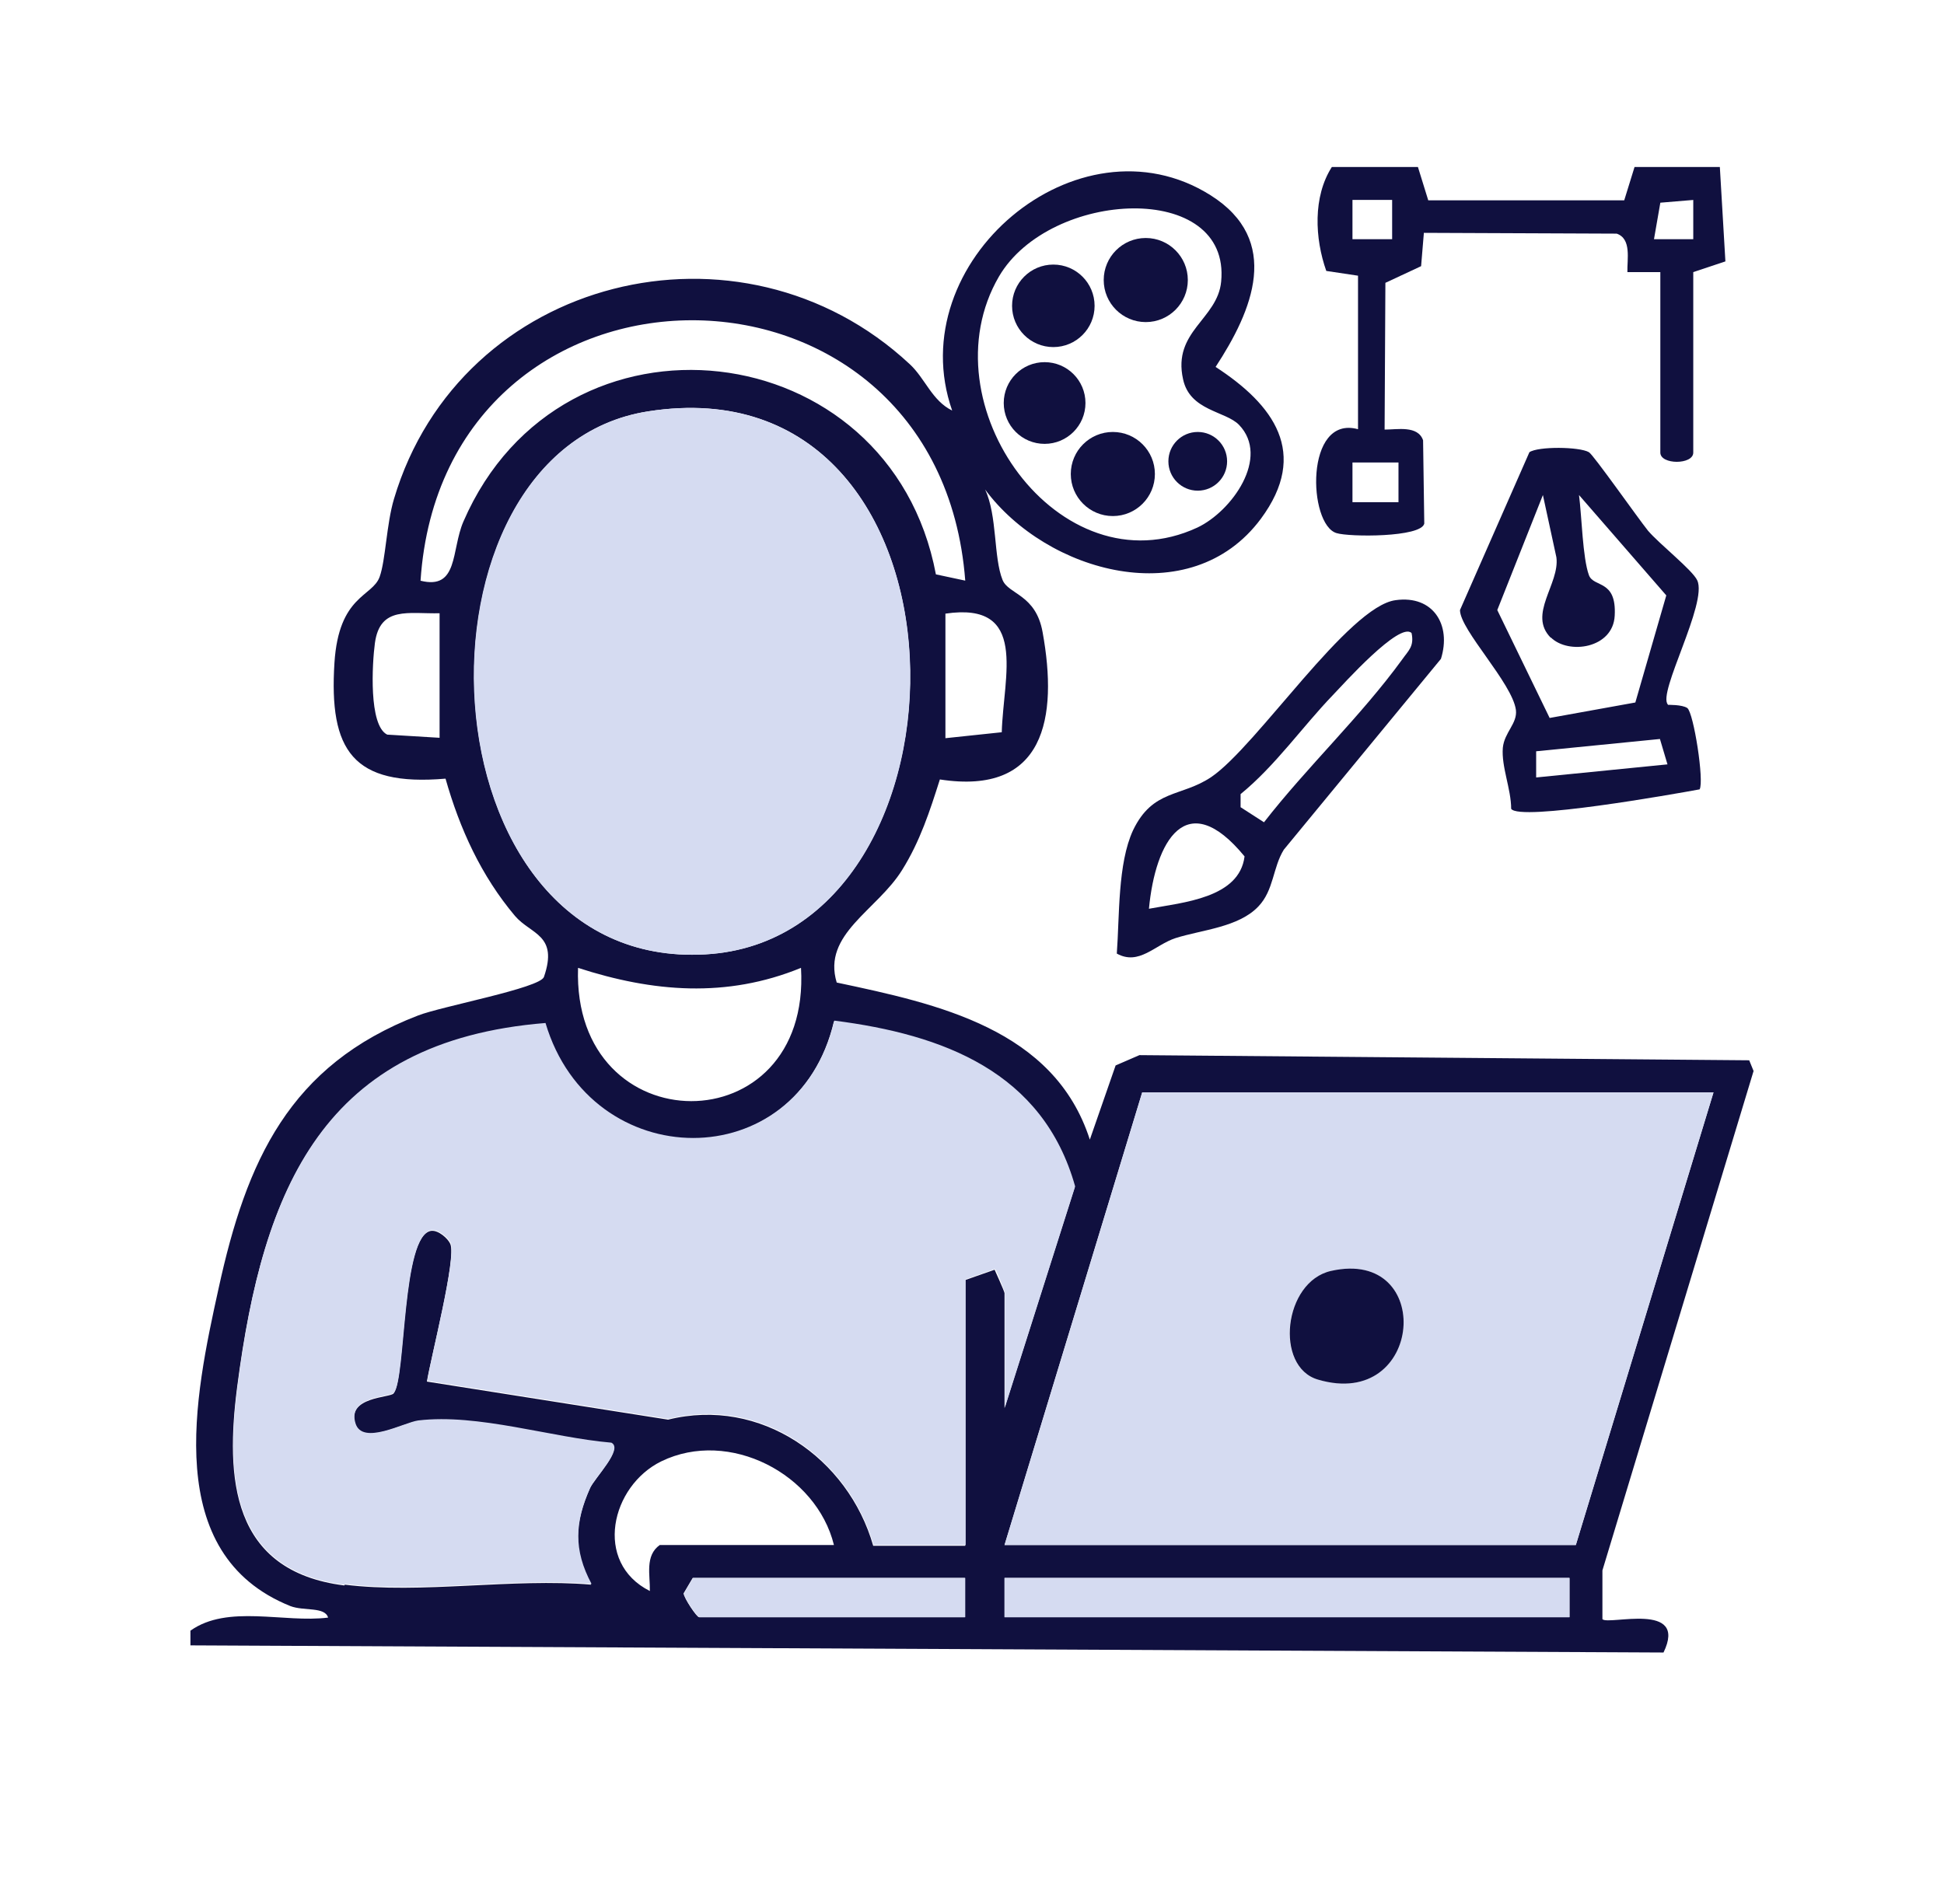 <svg xmlns="http://www.w3.org/2000/svg" id="Layer_1" data-name="Layer 1" viewBox="0 0 49 48"><defs><style> .cls-1 { fill: #d5dbf1; } .cls-2 { fill: #10103f; } </style></defs><path class="cls-2" d="M4.8,41.11c.94-.67,2.36-.19,3.47-.33-.08-.28-.61-.16-.95-.29-3.26-1.31-2.41-5.29-1.81-8.01.7-3.21,1.78-5.63,5.03-6.88.59-.23,3.07-.69,3.17-.97.37-1.07-.33-1.07-.73-1.54-.85-1.01-1.39-2.19-1.75-3.46-2.34.2-2.94-.71-2.8-2.92.11-1.71.96-1.66,1.14-2.17.15-.42.17-1.32.36-1.96,1.67-5.62,8.74-7.37,13-3.4.39.36.56.92,1.07,1.17-1.31-3.74,3.17-7.53,6.51-5.43,1.81,1.14,1.06,2.91.13,4.33,1.46.95,2.37,2.17,1.14,3.83-1.77,2.38-5.4,1.36-6.95-.74.31.66.21,1.71.44,2.28.15.37.84.36,1.01,1.32.39,2.15.06,4.12-2.59,3.71-.25.79-.5,1.56-.95,2.28-.63,1.02-2.02,1.62-1.65,2.84,2.55.54,5.48,1.17,6.38,3.96l.65-1.87.6-.26,15.37.13.11.27-3.81,12.59v1.23c.15.16,2.17-.46,1.54.84l-37.13-.18v-.33ZM31.23,10.71c-.34-.35-1.24-.35-1.41-1.15-.27-1.21.87-1.51.96-2.46.25-2.55-4.31-2.33-5.6-.13-1.87,3.21,1.53,7.94,5,6.33.87-.41,1.84-1.77,1.05-2.59ZM24.33,14.64c-.67-8.78-13.15-8.73-13.73,0,.96.24.77-.77,1.08-1.49,2.49-5.75,10.76-4.78,11.91,1.33l.75.16ZM16.34,10.37c-6.28.98-5.84,14.11,1.44,13.69,7.1-.4,7.11-15.03-1.44-13.69ZM11.09,15.46c-.79.02-1.51-.19-1.64.75-.07.52-.16,2.08.31,2.31l1.32.08v-3.14ZM23.83,18.61l1.42-.15c.04-1.42.68-3.3-1.42-2.99v3.14ZM20.19,24.4c-1.88.77-3.74.61-5.62,0-.15,4.47,5.88,4.49,5.62,0ZM8.69,39.95c1.91.24,4.25-.17,6.21,0-.46-.85-.42-1.56-.03-2.43.12-.26.83-.98.53-1.13-1.53-.13-3.36-.74-4.87-.56-.37.04-1.41.64-1.58.07-.21-.69.88-.66.97-.77.31-.38.19-3.99.95-4.1.18-.02.42.19.48.33.16.36-.49,2.87-.59,3.47l6.08.96c2.33-.58,4.54.97,5.17,3.18h2.32v-6.7l.74-.26s.25.55.25.59v2.9l1.77-5.57c-.81-2.89-3.33-3.83-6.07-4.18-.93,3.97-6.15,3.9-7.28.06-5.59.45-7.11,4.16-7.76,9.14-.3,2.31-.16,4.66,2.7,5.02ZM43.19,27.54h-14.4l-3.47,11.41h14.4l3.47-11.41ZM21.02,38.95c-.44-1.79-2.64-2.94-4.35-2.11-1.27.62-1.72,2.55-.29,3.27.01-.4-.13-.89.25-1.16h4.38ZM24.33,39.78h-6.87l-.23.39c.01.12.33.6.39.6h6.7v-.99ZM39.56,39.78h-14.24v.99h14.24v-.99Z"></path><path class="cls-2" d="M35.74,4.21l.26.84h4.94l.26-.84h2.15l.14,2.38-.81.27v4.55c0,.31-.83.31-.83,0v-4.55h-.83c-.01-.32.11-.84-.27-.97l-4.86-.02-.07.84-.9.42-.02,3.7c.32,0,.84-.11.97.27l.03,2.1c-.08.35-1.89.34-2.21.24-.72-.21-.81-2.99.54-2.62v-3.87s-.8-.12-.8-.12c-.29-.82-.34-1.87.14-2.62h2.15ZM34.09,5.04v.99h1v-.99h-1ZM42.69,5.04l-.84.07-.16.92h.99s0-.99,0-.99ZM35.25,11.66h-1.16v1h1.16v-1Z"></path><path class="cls-2" d="M42.04,17.77s.36-.01.49.08c.16.12.43,1.85.31,2.05-.65.12-4.54.81-4.75.49,0-.5-.25-1.06-.21-1.54.04-.39.37-.61.33-.95-.09-.68-1.41-2.02-1.41-2.52l1.75-3.98c.22-.15,1.26-.14,1.5,0,.11.06,1.24,1.67,1.49,1.98.28.33,1.12.99,1.24,1.25.27.57-1.01,2.85-.74,3.13ZM39.09,16.08c-.59-.59.23-1.36.14-2.03l-.34-1.57-1.15,2.9,1.32,2.72,2.16-.39.78-2.7-2.2-2.53c.07.53.09,1.58.25,2.02.12.32.7.1.65,1.02-.04.83-1.17.99-1.61.55ZM41.84,18.63l-3.12.31v.66s3.31-.33,3.31-.33l-.19-.64Z"></path><path class="cls-2" d="M31.72,22.85c-.5.53-1.43.59-2.09.8-.52.17-.92.7-1.48.39.07-.94.02-2.27.41-3.11.5-1.04,1.21-.83,1.97-1.34,1.15-.78,3.46-4.31,4.65-4.46.94-.13,1.41.62,1.14,1.48l-3.96,4.81c-.28.45-.25,1.02-.64,1.43ZM35.58,15.96c-.3-.3-1.73,1.3-1.99,1.57-.76.79-1.44,1.77-2.32,2.49v.33s.59.38.59.38c1.08-1.39,2.44-2.67,3.48-4.1.16-.23.31-.33.24-.67ZM28.96,22.91c.86-.16,2.28-.27,2.41-1.32-1.47-1.79-2.25-.38-2.41,1.32Z"></path><path class="cls-1" d="M8.69,39.95c-2.86-.35-3-2.71-2.7-5.02.64-4.98,2.16-8.69,7.76-9.14,1.14,3.84,6.35,3.91,7.28-.06,2.74.35,5.26,1.29,6.07,4.18l-1.77,5.57v-2.9s-.21-.57-.25-.59l-.74.26v6.7h-2.32c-.64-2.21-2.85-3.76-5.17-3.18l-6.08-.96c.09-.6.74-3.11.59-3.47-.06-.14-.3-.34-.48-.33-.76.12-.64,3.73-.95,4.1-.09.11-1.18.08-.97.77.17.57,1.22-.02,1.58-.07,1.51-.18,3.35.43,4.87.56.31.16-.41.87-.53,1.13-.39.87-.43,1.57.03,2.43-1.95-.17-4.3.24-6.21,0Z"></path><path class="cls-1" d="M43.19,27.54l-3.47,11.41h-14.4l3.47-11.41h14.4ZM33.55,32.04c-1.2.27-1.44,2.42-.33,2.74,2.67.78,2.96-3.33.33-2.74Z"></path><path class="cls-1" d="M16.34,10.37c8.55-1.33,8.55,13.29,1.44,13.69-7.29.41-7.73-12.72-1.44-13.69Z"></path><rect class="cls-1" x="25.32" y="39.78" width="14.24" height=".99"></rect><path class="cls-1" d="M24.33,39.78v.99h-6.7c-.06,0-.38-.48-.39-.6l.23-.39h6.87Z"></path><path class="cls-2" d="M33.55,32.04c2.63-.59,2.34,3.53-.33,2.74-1.1-.32-.87-2.47.33-2.74Z"></path><circle class="cls-2" cx="28.05" cy="11.95" r="1.06"></circle><circle class="cls-2" cx="28.88" cy="7.06" r="1.06"></circle><circle class="cls-2" cx="26.55" cy="7.71" r="1.04"></circle><circle class="cls-2" cx="26.33" cy="10.16" r="1.03"></circle><circle class="cls-2" cx="30.19" cy="11.63" r=".74"></circle></svg>